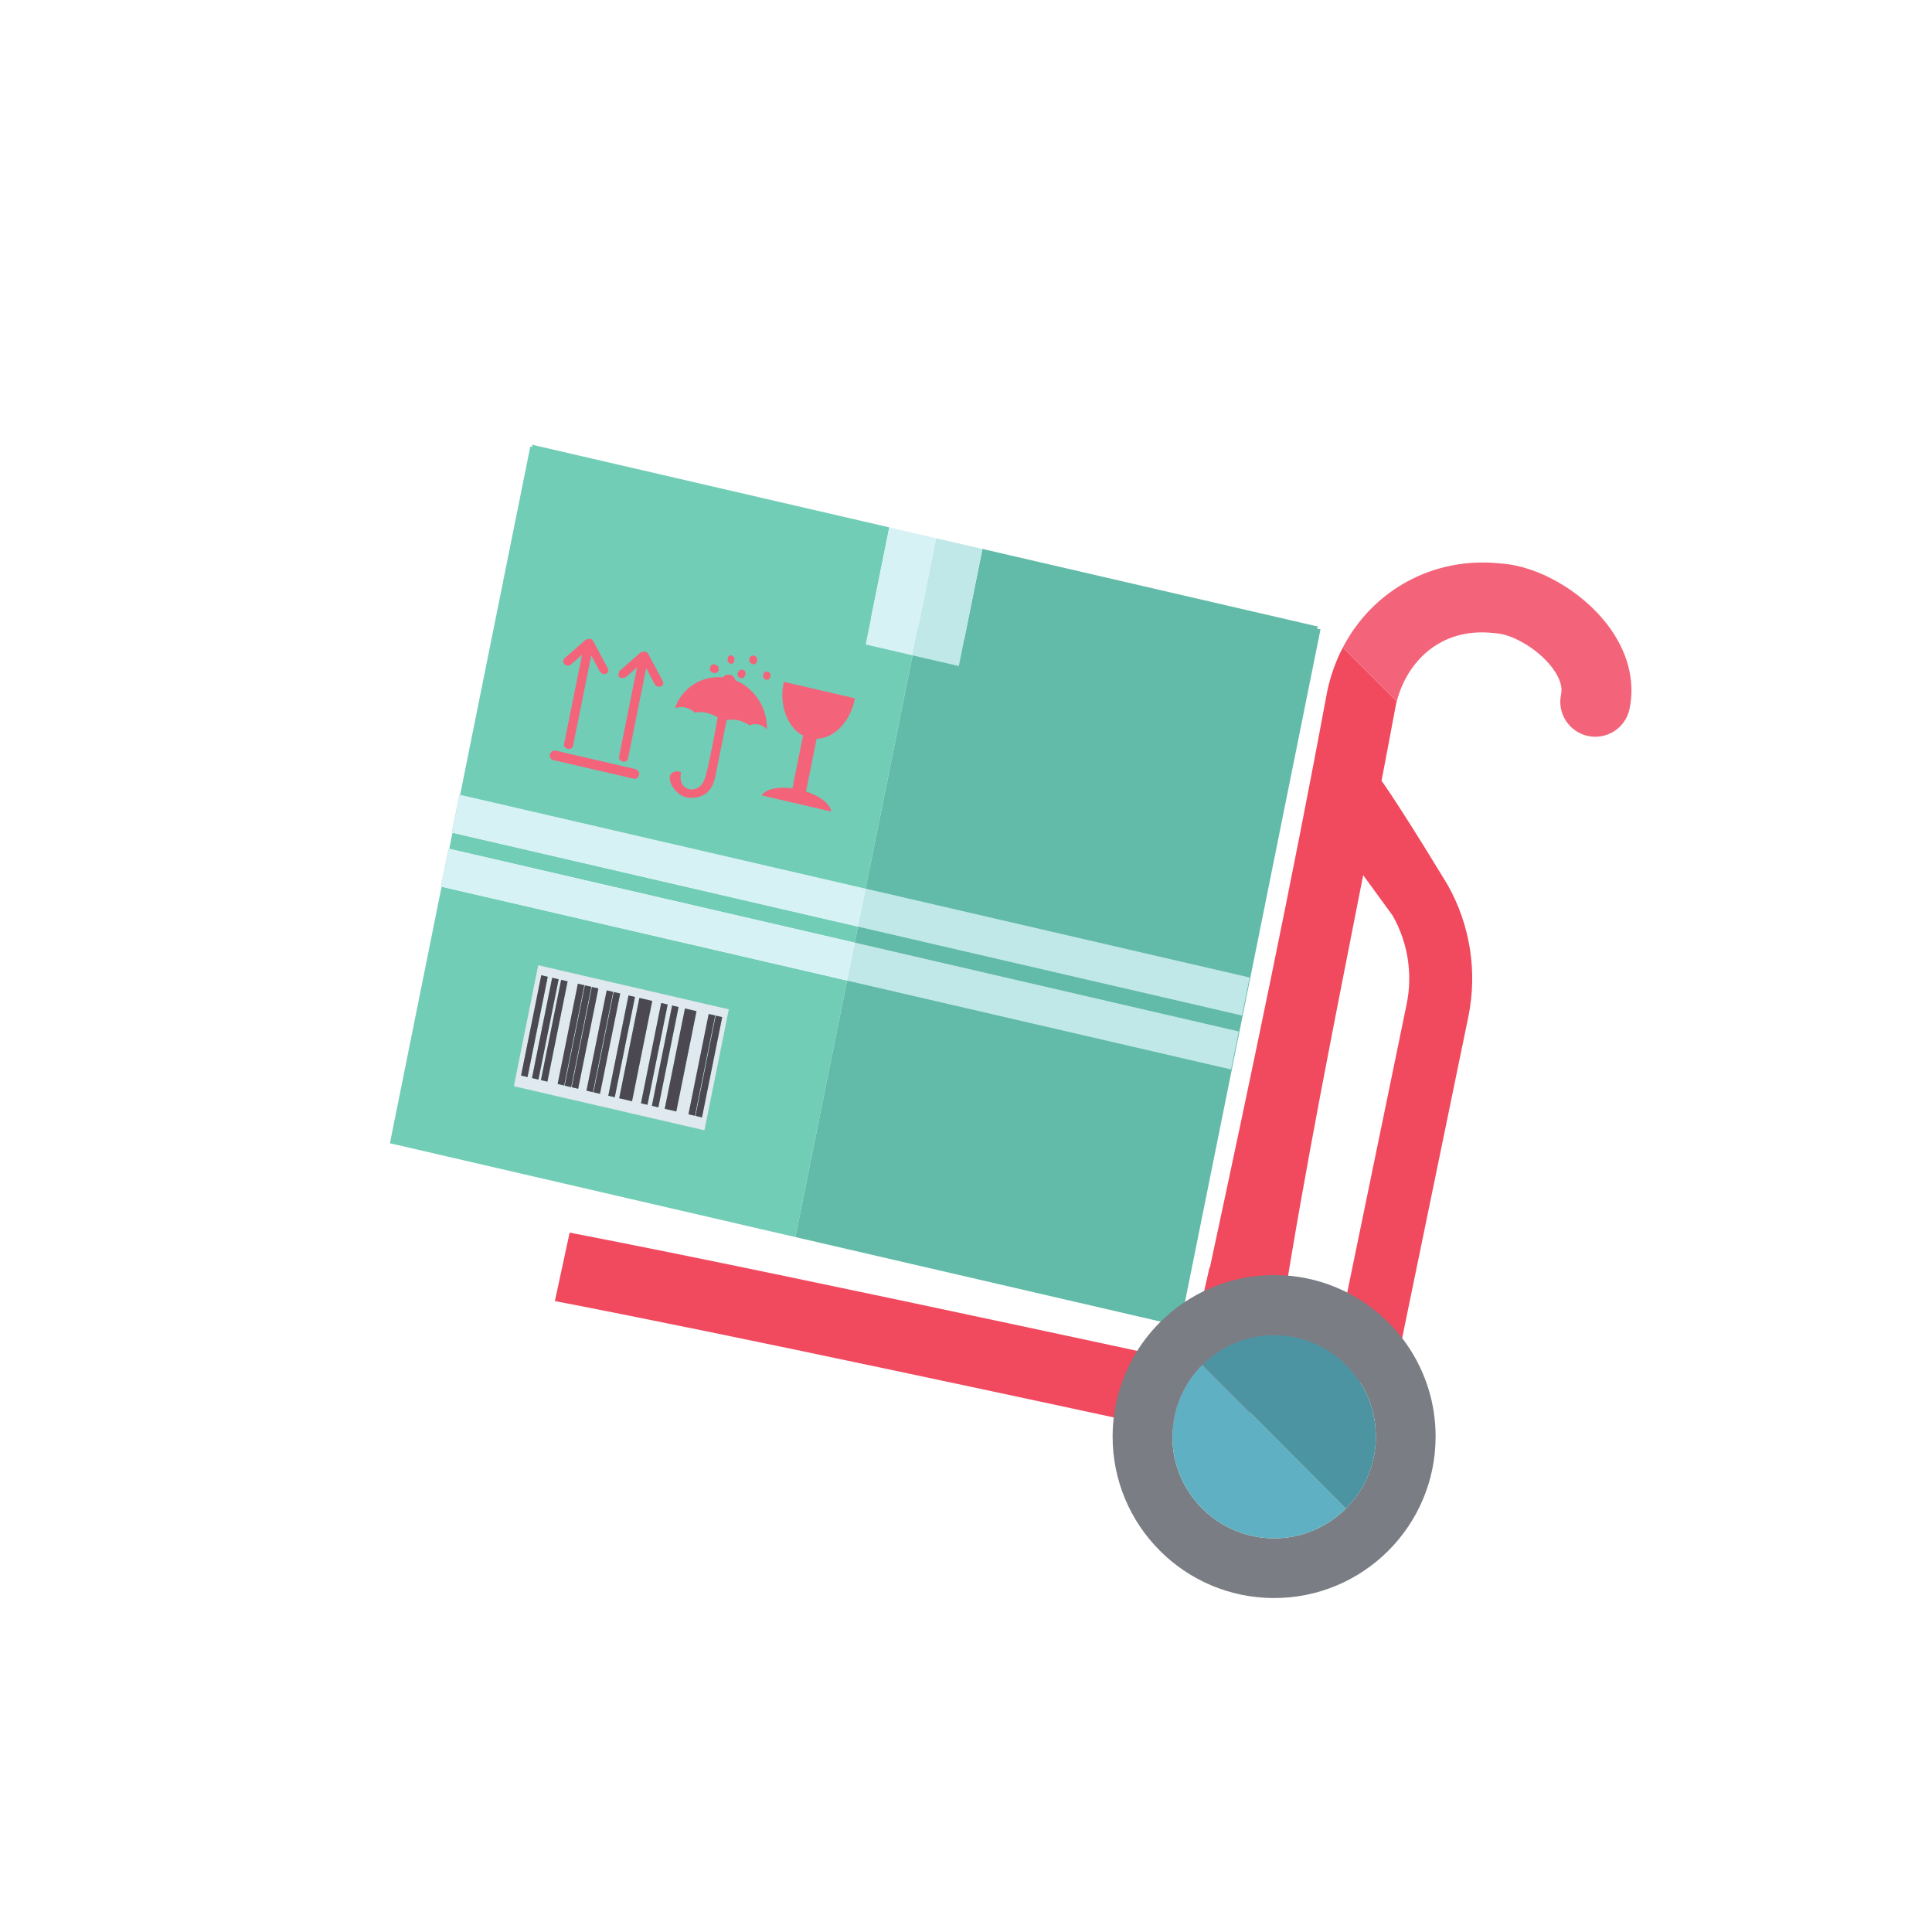 <?xml version="1.0" encoding="UTF-8"?>
<svg xmlns="http://www.w3.org/2000/svg" width="150" height="150" viewBox="0 0 150 150" fill="none">
  <rect x="0" y="0" width="150" height="150" fill="#333333" stroke="none"/>
  <g clip-path="url(#clip0_2_2833)">
    <rect width="150" height="150" fill="white"></rect>
    <g clip-path="url(#clip1_2_2833)">
      <path d="M61.753 96.047L30.272 88.761L34.285 68.843L65.767 76.128L61.753 96.047Z" fill="#72CDB7"></path>
      <path d="M66.611 71.939L66.36 73.188L34.879 65.903L35.131 64.653L66.611 71.939Z" fill="#72CDB7"></path>
      <path d="M34.228 68.829L34.821 65.889L34.879 65.903L34.285 68.843L34.228 68.829Z" fill="#C0E8E9"></path>
      <path d="M95.579 83.027L65.767 76.128L66.36 73.188L96.171 80.087L95.579 83.027Z" fill="#C0E8E9"></path>
      <path d="M65.767 76.128L34.285 68.843L34.879 65.903L66.36 73.188L65.767 76.128Z" fill="#D7F2F5"></path>
      <path d="M35.072 64.639L35.665 61.699L35.723 61.713L35.131 64.653L35.072 64.639Z" fill="#C0E8E9"></path>
      <path d="M66.611 71.939L35.131 64.653L35.723 61.713L67.204 68.999L66.611 71.939Z" fill="#D7F2F5"></path>
      <path d="M97.015 75.897L96.423 78.837L66.611 71.939L67.204 68.999L97.015 75.897Z" fill="#C0E8E9"></path>
      <path d="M102.353 48.653L102.235 48.795L102.22 48.792L102.353 48.653Z" fill="#59A797"></path>
      <path d="M41.347 34.703L41.293 34.523L41.361 34.707L41.347 34.703Z" fill="#4C9588"></path>
      <path d="M41.347 34.703L41.361 34.707L41.293 34.523L69.044 40.945L67.623 48L71.265 48.844L70.684 51.725L70.317 53.545L67.204 68.999L35.723 61.713L41.173 34.664L41.347 34.703Z" fill="#72CDB7"></path>
      <path d="M102.235 48.795L102.22 48.792L102.353 48.653L76.276 42.619L74.853 49.673L71.265 48.844L70.684 51.725L70.317 53.545L67.204 68.999L97.015 75.897L96.423 78.837L66.611 71.939L66.36 73.188L96.171 80.087L95.579 83.027L65.767 76.128L61.753 96.047L91.623 102.96L102.524 48.861L102.235 48.795Z" fill="#62BBA8"></path>
      <path d="M72.645 41.996L70.855 50.883L67.212 50.039L69.044 40.945L72.687 41.788L72.645 41.996Z" fill="#D7F2F5"></path>
      <path d="M70.855 50.883L72.645 41.996L72.687 41.788L76.276 42.619L74.443 51.713L70.855 50.883Z" fill="#C0E8E9"></path>
      <path d="M64.357 62.575C64.257 62.429 64.117 62.287 63.945 62.149L63.665 61.952C63.463 61.823 63.231 61.703 62.976 61.597C62.849 61.544 62.717 61.495 62.579 61.449L63.404 57.357C64.239 57.339 65.041 56.847 65.612 56.051C65.956 55.575 66.215 54.987 66.348 54.328L66.365 54.213L60.86 52.939L60.832 53.051C60.631 54.052 60.768 55.023 61.137 55.792C61.417 56.375 61.828 56.847 62.348 57.112L61.523 61.205C61.38 61.187 61.24 61.172 61.104 61.164C60.832 61.147 60.575 61.153 60.34 61.183L60.008 61.24C59.589 61.336 59.28 61.513 59.139 61.757L64.537 63.008C64.521 62.864 64.459 62.719 64.357 62.575Z" fill="#F3647A"></path>
      <path d="M59.149 54.783C58.949 54.356 58.673 53.977 58.348 53.653C58.128 53.435 57.891 53.237 57.625 53.079C57.457 52.977 57.28 52.892 57.096 52.82C57.04 52.605 56.885 52.427 56.668 52.377L56.357 52.401L56.108 52.589C54.463 52.441 52.941 53.415 52.407 54.977L52.536 54.94C52.639 54.915 52.771 54.895 52.925 54.897L53.171 54.923C53.577 55.003 53.843 55.232 53.951 55.336C54.107 55.297 54.335 55.263 54.605 55.297L54.777 55.327C54.9 55.352 55.021 55.385 55.135 55.424C55.28 55.472 55.413 55.528 55.52 55.581L55.72 55.699C55.684 55.905 55.644 56.123 55.604 56.347C55.543 56.683 55.476 57.031 55.409 57.376C55.364 57.605 55.32 57.833 55.276 58.055L55.209 58.38C55.037 59.231 54.887 59.923 54.829 60.119L54.749 60.377L54.649 60.624C54.573 60.783 54.473 60.932 54.325 61.067L54.201 61.159L53.904 61.273C53.744 61.305 53.573 61.3 53.416 61.248L53.264 61.181L53.127 61.081C52.96 60.932 52.876 60.728 52.849 60.531C52.823 60.333 52.849 60.136 52.876 59.944L52.584 59.879L52.301 59.931C52.127 60.008 52.04 60.136 52.012 60.285C51.965 60.533 52.079 60.843 52.213 61.064C52.363 61.309 52.573 61.543 52.833 61.712L53.007 61.803L53.284 61.901L53.511 61.937C53.663 61.953 53.819 61.948 53.971 61.927C54.121 61.905 54.269 61.867 54.407 61.816C54.612 61.74 54.795 61.632 54.932 61.503L55.12 61.293C55.508 60.771 55.585 60.041 55.709 59.428C55.851 58.729 55.991 58.029 56.132 57.331C56.227 56.856 56.323 56.381 56.419 55.907C56.517 55.889 56.644 55.872 56.795 55.871C56.944 55.869 57.116 55.881 57.303 55.921L57.588 56.003C57.765 56.065 57.915 56.141 58.031 56.213L58.184 56.315C58.288 56.271 58.589 56.161 58.959 56.263C59.271 56.349 59.467 56.541 59.548 56.632C59.555 56.201 59.497 55.787 59.384 55.393C59.323 55.181 59.243 54.977 59.149 54.783Z" fill="#F3647A"></path>
      <path d="M58.52 51.584C58.633 51.571 58.737 51.493 58.768 51.339L58.779 51.284C58.861 50.871 58.263 50.732 58.18 51.145L58.168 51.199L58.216 51.453L58.52 51.584Z" fill="#F3647A"></path>
      <path d="M44.165 51.675L44.313 51.601L45.192 50.833L43.796 57.757C43.761 57.925 43.889 58.099 44.081 58.143C44.272 58.188 44.453 58.085 44.488 57.917L45.903 50.896L46.568 52.139L46.772 52.311L46.905 52.336L47.04 52.313C47.171 52.265 47.243 52.149 47.233 52.025L47.197 51.903L46.057 49.773L45.944 49.648L45.795 49.583L45.488 49.656L43.803 51.133L43.707 51.351L43.816 51.579L43.952 51.649L43.996 51.673L44.165 51.675Z" fill="#F3647A"></path>
      <path d="M49.513 59.811L49.355 59.716L43.111 58.272L42.844 58.323L42.691 58.563C42.648 58.767 42.771 58.969 42.961 59.013L49.204 60.459C49.348 60.491 49.489 60.427 49.569 60.304L49.625 60.168L49.628 60.017L49.513 59.811Z" fill="#F3647A"></path>
      <path d="M57.508 52.66L57.731 52.631L57.871 52.419L57.881 52.364C57.923 52.159 57.795 52.021 57.644 51.985L57.423 52.016L57.283 52.227L57.272 52.28C57.229 52.487 57.359 52.625 57.508 52.66Z" fill="#F3647A"></path>
      <path d="M55.348 52.227L55.448 52.249C55.64 52.295 55.769 52.156 55.803 51.996L55.775 51.757L55.577 51.608L55.477 51.584C55.333 51.551 55.224 51.621 55.165 51.725C55.067 51.9 55.107 52.172 55.348 52.227Z" fill="#F3647A"></path>
      <path d="M56.691 51.529C56.835 51.563 56.944 51.493 57.003 51.389L57.017 51.037L56.82 50.887C56.676 50.855 56.567 50.923 56.508 51.027L56.493 51.379L56.691 51.529Z" fill="#F3647A"></path>
      <path d="M59.469 52.789L59.707 52.739L59.824 52.533L59.829 52.413C59.816 52.292 59.744 52.18 59.599 52.145C59.453 52.113 59.345 52.183 59.287 52.287L59.244 52.401L59.272 52.637L59.469 52.789Z" fill="#F3647A"></path>
      <path d="M50.324 50.76L50.211 50.636L50.061 50.571L49.755 50.644L48.069 52.12L48.003 52.459L48.084 52.567L48.263 52.66L48.58 52.589L49.459 51.82L48.063 58.745C48.028 58.915 48.156 59.085 48.347 59.131C48.539 59.175 48.721 59.075 48.755 58.905L50.169 51.883L50.835 53.127C50.923 53.288 51.132 53.365 51.307 53.303L51.417 53.233C51.505 53.145 51.529 53.012 51.464 52.891L50.324 50.76Z" fill="#F3647A"></path>
      <path d="M42.025 75.719L42.527 75.835L40.957 83.62L40.456 83.504L42.025 75.719ZM42.871 75.915L43.373 76.031L41.804 83.816L41.303 83.7L42.871 75.915ZM43.567 76.076L44.069 76.192L42.5 83.977L41.999 83.861L43.567 76.076ZM44.865 76.376L45.367 76.492L43.799 84.277L43.296 84.161L44.865 76.376ZM45.411 76.503L45.912 76.619L44.344 84.404L43.841 84.288L45.411 76.503ZM45.956 76.629L46.457 76.745L44.889 84.529L44.388 84.415L45.956 76.629ZM47.104 76.895L47.605 77.011L46.036 84.796L45.535 84.68L47.104 76.895ZM47.649 77.021L48.151 77.136L46.583 84.921L46.081 84.805L47.649 77.021ZM48.797 77.287L49.299 77.403L47.729 85.188L47.228 85.072L48.797 77.287ZM49.643 77.481L50.64 77.712L49.071 85.499L48.075 85.267L49.643 77.481ZM51.336 77.873L51.837 77.989L50.269 85.775L49.767 85.659L51.336 77.873ZM52.183 78.069L52.684 78.185L51.115 85.971L50.613 85.856L52.183 78.069ZM53.18 78.3L54.076 78.508L52.507 86.293L51.611 86.085L53.18 78.3ZM55.023 78.727L55.525 78.843L53.956 86.629L53.453 86.513L55.023 78.727ZM55.568 78.853L56.071 78.969L54.501 86.755L54 86.637L55.568 78.853ZM41.788 74.94L39.896 84.332L54.693 87.756L56.585 78.364L41.788 74.94Z" fill="#E0E8F0"></path>
      <path d="M54.501 86.755L54 86.637L55.568 78.853L56.071 78.969L54.501 86.755Z" fill="#4C4852"></path>
      <path d="M53.956 86.629L53.453 86.513L55.023 78.727L55.525 78.843L53.956 86.629Z" fill="#4C4852"></path>
      <path d="M52.507 86.293L51.611 86.085L53.18 78.3L54.076 78.508L52.507 86.293Z" fill="#4C4852"></path>
      <path d="M51.115 85.971L50.613 85.856L52.183 78.069L52.684 78.185L51.115 85.971Z" fill="#4C4852"></path>
      <path d="M50.269 85.775L49.767 85.659L51.336 77.873L51.837 77.989L50.269 85.775Z" fill="#4C4852"></path>
      <path d="M49.071 85.499L48.075 85.267L49.643 77.481L50.64 77.712L49.071 85.499Z" fill="#4C4852"></path>
      <path d="M47.729 85.188L47.228 85.072L48.797 77.287L49.299 77.403L47.729 85.188Z" fill="#4C4852"></path>
      <path d="M46.583 84.921L46.081 84.805L47.649 77.021L48.151 77.136L46.583 84.921Z" fill="#4C4852"></path>
      <path d="M46.036 84.796L45.535 84.68L47.104 76.895L47.605 77.011L46.036 84.796Z" fill="#4C4852"></path>
      <path d="M44.889 84.529L44.388 84.415L45.956 76.629L46.457 76.745L44.889 84.529Z" fill="#4C4852"></path>
      <path d="M44.344 84.404L43.841 84.288L45.411 76.503L45.912 76.619L44.344 84.404Z" fill="#4C4852"></path>
      <path d="M43.799 84.277L43.296 84.161L44.865 76.376L45.367 76.492L43.799 84.277Z" fill="#4C4852"></path>
      <path d="M42.5 83.977L41.999 83.861L43.567 76.076L44.069 76.192L42.5 83.977Z" fill="#4C4852"></path>
      <path d="M41.804 83.816L41.303 83.7L42.871 75.915L43.373 76.031L41.804 83.816Z" fill="#4C4852"></path>
      <path d="M40.957 83.62L40.456 83.504L42.025 75.719L42.527 75.835L40.957 83.62Z" fill="#4C4852"></path>
      <path d="M108.128 71.092C109.309 73.177 109.695 75.617 109.211 77.964L104.184 102.365C102.473 102.26 100.836 102.097 99.545 101.913C101.277 90.895 103.584 79.415 105.836 67.945L108.128 71.092ZM103.06 53.604L103.044 53.683C100.303 68.473 97.123 83.581 93.935 98.416H93.904C93.391 100.637 93.067 102.171 92.997 102.768C92.783 103.764 92.567 104.764 92.353 105.757C88.663 104.961 84.132 103.984 79.243 102.94C67.359 100.4 53.365 97.455 44.227 95.701L43.08 101.015C56.861 103.655 80.36 108.725 93.861 111.641C95.328 111.959 96.773 111.025 97.089 109.56L97.165 109.209C97.165 109.209 97.673 109.261 98.459 109.343C98.573 108.487 98.695 107.627 98.817 106.763C99.405 106.843 99.985 106.907 100.532 106.964C103.273 107.256 105.964 107.347 106.077 107.351L106.157 107.352C107.313 107.352 108.316 106.539 108.551 105.4L113.999 78.949C114.721 75.443 114.147 71.796 112.381 68.681C112.381 68.681 109.057 63.171 107.263 60.612C107.64 58.641 108.015 56.675 108.377 54.713L108.444 54.461L104.256 50.273C103.724 51.293 103.317 52.409 103.06 53.604Z" fill="#F1495E"></path>
      <path d="M124.789 48.485C122.769 45.859 119.373 43.92 116.499 43.747C111.283 43.188 106.576 45.82 104.256 50.273L108.444 54.461C109.216 51.433 111.793 48.68 115.969 49.152L116.145 49.167C117.307 49.22 119.325 50.292 120.481 51.796C120.9 52.341 121.365 53.151 121.201 53.912C120.885 55.377 121.816 56.823 123.283 57.14C124.749 57.457 126.195 56.525 126.512 55.059C126.983 52.877 126.371 50.543 124.789 48.485Z" fill="#F3647A"></path>
      <path d="M93.349 105.952C94.761 104.527 96.752 103.636 98.932 103.639C103.289 103.644 106.827 107.176 106.821 111.548C106.819 113.727 105.939 115.7 104.495 117.125C103.067 118.549 101.091 119.44 98.912 119.437C94.555 119.432 91.017 115.887 91.023 111.528C91.025 109.351 91.905 107.392 93.349 105.952ZM109.955 105.571C109.377 104.504 108.648 103.529 107.799 102.679C105.532 100.407 102.4 98.999 98.937 98.995C95.475 98.991 92.339 100.391 90.067 102.656C89.215 103.507 88.484 104.477 87.904 105.543C87.517 106.253 87.196 107.005 86.951 107.791C86.584 108.968 86.385 110.22 86.383 111.519C86.375 118.443 91.981 124.064 98.907 124.072C105.832 124.081 111.452 118.473 111.46 111.549C111.463 110.249 111.267 108.997 110.901 107.82C110.659 107.033 110.34 106.281 109.955 105.571Z" fill="#7A7D83"></path>
      <path d="M98.912 119.437C101.091 119.44 103.067 118.549 104.495 117.125L93.349 105.952C91.905 107.392 91.025 109.351 91.023 111.528C91.017 115.887 94.555 119.432 98.912 119.437Z" fill="#5FB0C2"></path>
      <path d="M106.821 111.548C106.827 107.176 103.289 103.644 98.932 103.639C96.752 103.636 94.761 104.527 93.349 105.952L104.495 117.125C105.939 115.7 106.819 113.727 106.821 111.548Z" fill="#4C94A1"></path>
    </g>
  </g>
  <defs>
    <clipPath id="clip0_2_2833">
      <rect width="150" height="150" fill="white"></rect>
    </clipPath>
    <clipPath id="clip1_2_2833">
      <rect width="544.733" height="506.347" fill="white" transform="translate(-138 -246)"></rect>
    </clipPath>
  </defs>
</svg>
